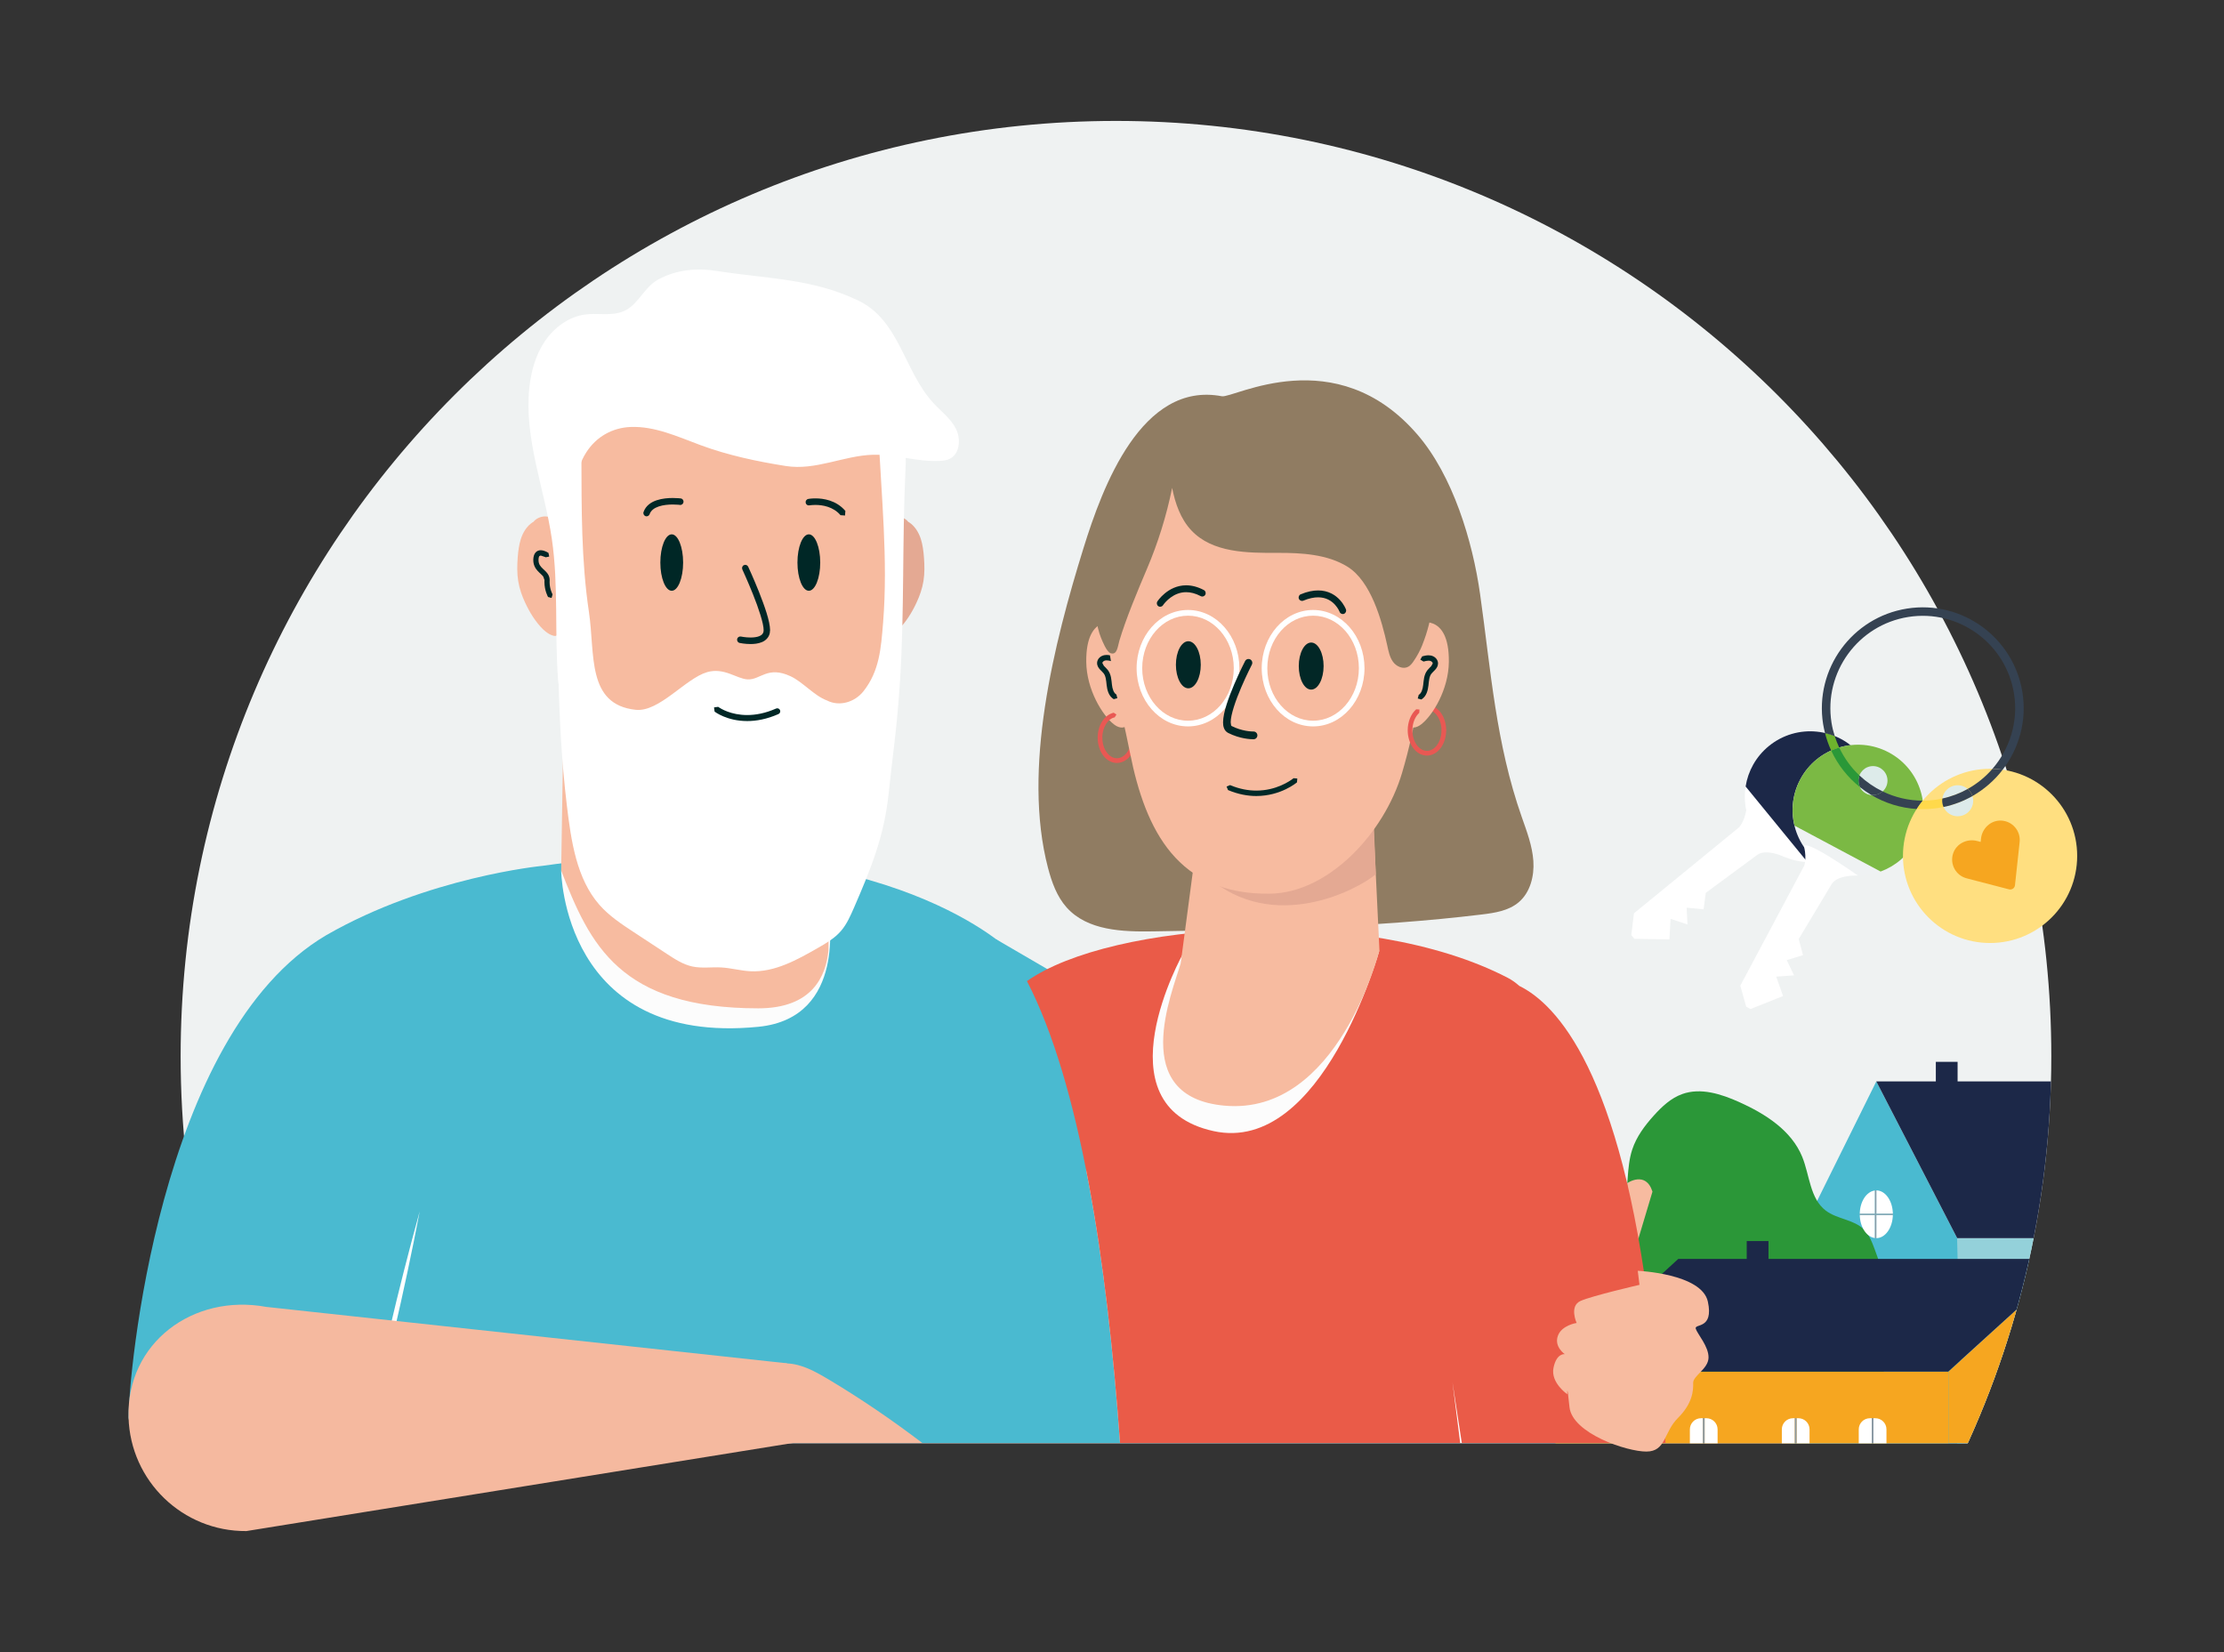 <?xml version="1.0" encoding="UTF-8"?>
<svg id="a" data-name="Lag 1" xmlns="http://www.w3.org/2000/svg" width="1080" height="802.22" xmlns:xlink="http://www.w3.org/1999/xlink" viewBox="0 0 1080 802.22">
  <rect x="0" y="0" width="1080" height="802.22" fill="#333333" stroke="none"/>
  <defs>
    <style>
      .c {
        fill: #fff;
      }

      .d {
        fill: #eff2f2;
      }

      .e {
        fill: #ddebea;
      }

      .f {
        fill: #2b9738;
      }

      .g {
        fill: #002726;
      }

      .h {
        fill: #1c2848;
      }

      .i {
        fill: #eff2f3;
      }

      .j {
        fill: #907c62;
      }

      .k {
        clip-path: url(#b);
      }

      .k, .l {
        fill: none;
      }

      .m {
        fill: #ffd94b;
      }

      .n {
        fill: #002928;
      }

      .o {
        fill: #f5b99f;
      }

      .p {
        fill: #354252;
      }

      .q {
        fill: #f6a620;
      }

      .r {
        fill: #94d1da;
      }

      .s {
        fill: #f7bba0;
      }

      .t {
        fill: #4abad0;
      }

      .u {
        fill: #e95853;
      }

      .v {
        fill: #8c9ba6;
      }

      .w {
        fill: #022726;
      }

      .x {
        fill: #ea5b48;
      }

      .y {
        fill: #6db32d;
      }

      .z {
        fill: #ffdf80;
      }

      .aa {
        fill: #e4a993;
      }

      .ab {
        fill: #7bb944;
      }

      .ac {
        fill: #2a9838;
      }

      .ad {
        fill: #fcfcfc;
      }
    </style>
    <clipPath id="b">
      <path class="l" d="m948,716.63l-817.87-11.79c-27.21-58.3-42.41-123.33-42.41-191.91,0-250.85,203.36-454.21,454.21-454.21s454.21,203.36,454.21,454.21c0,73.24-17.34,142.43-48.13,203.7"/>
    </clipPath>
  </defs>
  <g>
    <g class="k">
      <g>
        <path class="d" d="m538.2,34.07c-258.14,0-467.4,209.26-467.4,467.4,0,71.34,16.05,138.91,44.63,199.4h845.54c28.58-60.49,44.63-128.06,44.63-199.4,0-258.14-209.26-467.4-467.4-467.4Z"/>
        <polygon class="t" points="483.79 456.16 747.58 609.81 735.53 639.93 483.79 552.91 483.79 456.16"/>
        <g>
          <g>
            <rect class="h" x="1010.22" y="515.64" width="10.57" height="15.01"/>
            <rect class="h" x="940.06" y="515.64" width="10.57" height="15.01"/>
            <rect class="h" x="850.41" y="602.68" width="10.57" height="15.01"/>
            <g>
              <g>
                <rect class="r" x="950.43" y="601.25" width="127.94" height="99.63" transform="translate(2028.81 1302.13) rotate(180)"/>
                <g>
                  <path class="c" d="m1037.75,622.54h13.47v29.92c0,2.99-2.43,5.42-5.42,5.42h-2.62c-2.99,0-5.42-2.43-5.42-5.42v-29.92h0Z" transform="translate(2088.97 1280.41) rotate(180)"/>
                  <rect class="v" x="1044.03" y="630.84" width=".91" height="13.47" transform="translate(406.91 1682.06) rotate(-90)"/>
                  <rect class="v" x="1044.06" y="622.54" width=".86" height="37.67" transform="translate(2088.97 1282.75) rotate(180)"/>
                  <rect class="p" x="1033.27" y="657.88" width="21.36" height="2.33" transform="translate(2087.91 1318.09) rotate(180)"/>
                </g>
                <polygon class="t" points="869.69 700.88 952.63 700.88 950.43 601.25 911.16 525.15 873.45 601.25 869.69 700.88"/>
                <path class="f" d="m763.53,691.23c1.96-12.5-10.16-25.05-5.53-36.83,2.43-6.18,9.12-10.54,9.68-17.16.46-5.55-3.66-10.54-3.97-16.1-.4-7.36,5.78-13.28,11.77-17.59,7.39-5.33,10.69-9.07,13.09-17.87,2.45-8.97,1.15-18.55,4.06-27.44,2.05-6.27,6.12-11.69,10.55-16.59,3.89-4.31,8.29-8.43,13.76-10.38,8.99-3.22,18.94,0,27.65,3.91,12.66,5.69,25.42,13.79,30.62,26.66,3.61,8.93,3.72,20.17,11.38,26.02,5.51,4.21,13.59,4.28,18.53,9.16,2.52,2.49,3.86,5.91,5.1,9.23,6.57,17.55,12.33,36.91,6.53,54.72-3.82,11.72-12.22,21.3-20.41,30.51"/>
                <path class="s" d="m792.27,612.73l-2.11-38.17s9.02-6.25,12.3,4.11"/>
                <g>
                  <path class="c" d="m910.51,578.11c-4.09.47-7.32,5.35-7.39,11.34h7.39v-11.34Z"/>
                  <path class="c" d="m903.12,589.97c.11,5.95,3.32,10.77,7.39,11.23v-11.23h-7.39Z"/>
                  <path class="c" d="m911.16,601.25c4.37,0,7.92-5.02,8.03-11.28h-8.03v11.28Z"/>
                  <path class="c" d="m919.2,589.45c-.08-6.31-3.64-11.39-8.04-11.39v11.39h8.04Z"/>
                  <path class="v" d="m910.51,589.45h-7.39c0,.07,0,.14,0,.21,0,.11,0,.21.01.32h7.39v-.53Z"/>
                  <path class="v" d="m919.2,589.45h-8.04v.53h8.03c0-.11.01-.21.01-.32,0-.07,0-.14,0-.21Z"/>
                  <path class="v" d="m910.51,589.97v11.23c.21.02.43.05.64.05v-11.28h-.64Z"/>
                  <path class="v" d="m911.16,589.45v-11.39c-.22,0-.43.02-.64.05v11.34h.64Z"/>
                  <rect class="v" x="910.51" y="589.45" width=".64" height=".53"/>
                </g>
                <polygon class="h" points="911.16 525.15 1038.38 525.15 1078.37 601.25 950.43 601.25 911.16 525.15"/>
              </g>
              <g>
                <rect class="q" x="755.35" y="666.06" width="190.87" height="34.81"/>
                <polygon class="q" points="1066.43 700.77 946.22 700.77 946.22 666.06 1006.33 611.35 1066.43 666.06 1066.43 700.77"/>
                <polygon class="h" points="1006.33 611.35 814.97 611.35 755.35 666.06 946.07 666.06 1006.33 611.35"/>
                <g>
                  <path class="t" d="m498.69,476.43c-2.97-5.75-6.1-11.06-9.42-15.79,0,0-65.28-63.06-225.94-40.17,0,0-55.64,5.36-104.78,33.6l-28.21,180.31s3.6,28.69,8.54,66.32h405.01c-6.32-88.33-19.43-174.48-45.19-224.27Z"/>
                  <path class="x" d="m801.42,640.59c-14.23-120.13-45.6-152.99-63.63-161.83-1.74-1.55-3.59-2.88-5.59-3.92-69.48-36.12-193.03-27.08-233.5,1.59,25.76,49.79,38.87,135.93,45.19,224.27h264.94c-2.32-18.29-4.82-38.26-7.41-60.11Z"/>
                </g>
              </g>
            </g>
          </g>
          <rect class="h" x="848.23" y="602.68" width="10.57" height="15.01"/>
        </g>
        <g>
          <path class="j" d="m593.4,192.42c5.53,1.06,55.23-27.33,94.88,18.57,17.27,19.99,26.84,51.8,30.47,77.52,5.27,37.26,7.61,72.33,20.26,108.32,2.43,6.93,5.1,13.91,5.61,21.25.5,7.34-1.52,15.28-7.06,20.01-4.93,4.21-11.69,5.23-18.09,6-52.83,6.4-106.14,7.3-159.33,8.19-15.03.25-32.03-.32-42.16-11.61-4.75-5.31-7.24-12.3-9.06-19.24-12.57-47.97,2.92-109.18,17.32-155.52,9.08-29.2,28.09-81,67.16-73.48"/>
          <path class="u" d="m546.11,349.76c1.94,1.71,3.34,4.85,3.33,8.46,0,2.84-.86,5.4-2.17,7.19-1.33,1.8-3.06,2.8-4.89,2.8s-3.57-1-4.89-2.8c-1.32-1.79-2.18-4.34-2.17-7.19l-1.14-1.15-1.14,1.15c.01,6.56,3.9,12.22,9.34,12.29,5.43-.07,9.34-5.73,9.34-12.29,0-4.2-1.57-7.94-4.11-10.19l-1.6.11.11,1.63Z"/>
          <path class="u" d="m702.28,354.64c-.01-5.93-3.15-11.06-7.79-12.13l-1.34.89.87,1.37c3.19.64,6.01,4.72,6,9.87l1.14,1.15,1.14-1.15Z"/>
          <path class="ad" d="m669.87,461.47s-27.53,99.43-80.56,87.8c-56.28-12.34-14.77-86.27-14.77-86.27,0,0,50.31,53.47,95.33-1.53"/>
          <path class="s" d="m666.31,386.96l3.56,74.5s-20,80.42-75.19,75.46c-47.09-4.23-25.38-54.94-21.31-69.19l8.15-61.55,84.79-19.22Z"/>
          <path class="aa" d="m586.96,426.18l79.89-32.86,1.25,31.22c-9.53,8.05-49.87,28.58-81.15,1.64"/>
          <path class="s" d="m548.01,351.71s-2.55,3.57-7.13,0c-5.51-4.3-13.24-16.83-13.38-30.28-.26-24.62,15.47-18.73,15.47-18.73l5.04,49.01Z"/>
          <path class="g" d="m540.43,318.56c-.9-.23-1.92-.51-3.06-.51l-1.12.11h.01c-1.62.32-3.29,1.51-3.5,3.57v.28c0,1.37.73,2.36,1.39,3.09.68.73,1.39,1.34,1.79,1.88,1.04,1.29,1.22,3.43,1.46,5.73.28,2.33.89,5.26,3.44,6.81l1.76-.48-.47-1.78c-1.28-.7-1.95-2.71-2.17-4.84-.26-2.15-.29-4.84-1.99-7.06-.66-.84-1.41-1.46-1.92-2.03l-.72-1.32v-.07c-.03-.41.64-1.08,1.41-1.21h.01s.63-.06.63-.06c.7,0,1.53.19,2.42.43l1.57-.94-.93-1.59Z"/>
          <path class="s" d="m691.48,313.4c-2.52,22.53-3.31,37.17-10.62,61.91-8.64,29.25-35.74,58.34-64.22,58.68-44.68.53-60.38-30.58-67.86-68.21-4.74-23.89-11.58-47.63-12.15-71.74-.14-6.05.24-9.47,2.49-15.08,2.09-5.22,4.29-10.41,6.79-15.45,4.92-9.89,11.07-19.32,19.5-26.48,9.71-8.25,21.96-13.07,34.48-14.97,12.51-1.9,25.32-.99,37.78,1.28,9.86,1.79,19.78,4.54,28.07,10.25,9.02,6.22,15.57,15.64,19.94,25.78,3.71,8.62,7.67,19.62,8.07,29.11.34,8.06-1.38,16.88-2.28,24.92"/>
          <path class="w" d="m630.7,323.45c0,6.31,2.69,11.43,6.02,11.43,3.33,0,6.03-5.11,6.04-11.43,0-6.31-2.69-11.43-6.03-11.43-3.33,0-6.03,5.11-6.03,11.43"/>
          <path class="s" d="m683.07,351.71s2.55,3.57,7.13,0c5.52-4.3,13.24-16.83,13.38-30.28.26-24.62-15.47-18.73-15.47-18.73l-5.04,49.01Z"/>
          <path class="n" d="m628.17,377.89l-.29.23c-1.45,1.12-8.15,5.81-17.8,5.8-3.81,0-8.1-.72-12.76-2.68l-1.68.71.7,1.71c4.97,2.09,9.61,2.89,13.74,2.89,11.99-.02,19.63-6.55,19.75-6.64l.16-1.85-1.82-.16Z"/>
          <path class="w" d="m583.11,322.81c0,6.31-2.7,11.43-6.03,11.44-3.34,0-6.04-5.12-6.05-11.43,0-6.31,2.7-11.43,6.03-11.43,3.34,0,6.04,5.11,6.05,11.43"/>
          <path class="c" d="m600.51,324.48h-1.37c0,7.09-2.52,13.48-6.56,18.09-4.05,4.6-9.57,7.41-15.67,7.41s-11.62-2.81-15.67-7.41c-4.04-4.6-6.57-11-6.57-18.09s2.53-13.48,6.57-18.09c4.04-4.6,9.57-7.41,15.67-7.41s11.62,2.81,15.67,7.41c4.04,4.6,6.56,11,6.56,18.09h2.73c-.03-15.5-11.05-28.24-24.96-28.27-13.91.03-24.94,12.78-24.96,28.27.02,15.5,11.05,28.24,24.96,28.27,13.91-.03,24.94-12.78,24.96-28.27h-1.37Z"/>
          <path class="c" d="m661.26,324.48h-1.37c0,7.09-2.52,13.48-6.56,18.09-4.05,4.6-9.57,7.41-15.67,7.41s-11.62-2.81-15.67-7.41-6.57-11-6.57-18.09,2.53-13.48,6.57-18.09c4.04-4.6,9.57-7.41,15.67-7.41s11.62,2.81,15.67,7.41c4.04,4.6,6.56,11,6.56,18.09h2.73c-.03-15.5-11.05-28.24-24.96-28.27-13.91.03-24.94,12.78-24.96,28.27.02,15.5,11.05,28.24,24.96,28.27,13.91-.03,24.94-12.78,24.96-28.27h-1.37Z"/>
          <path class="w" d="m604.64,321.01s-2.65,5.14-5.31,11.37c-2.64,6.28-5.35,13.45-5.4,18.4,0,1.01.11,1.96.47,2.86.34.9,1.02,1.78,1.98,2.26,5.8,2.94,11.06,3.08,12.2,3.09h.2c1.02-.02,1.83-.87,1.82-1.91-.02-1.04-.86-1.86-1.87-1.85h-.14c-.8,0-5.54-.13-10.55-2.69l-.2-.29-.2-1.48c-.05-3.59,2.49-10.87,5.09-16.91,1.3-3.04,2.6-5.83,3.57-7.84.97-2.02,1.62-3.27,1.62-3.27.47-.92.12-2.05-.78-2.53-.9-.48-2.02-.12-2.5.79Z"/>
          <path class="w" d="m653.61,295.93c-.05-.13-.87-2.34-2.97-4.62-2.07-2.27-5.56-4.6-10.55-4.59-2.47,0-5.27.55-8.44,1.87-.84.35-1.24,1.33-.9,2.18.34.85,1.3,1.26,2.14.92,2.84-1.18,5.22-1.63,7.2-1.63,3.97.02,6.48,1.75,8.15,3.54.82.89,1.41,1.8,1.78,2.47l.4.79.11.25c.32.86,1.26,1.3,2.11.97.85-.33,1.28-1.29.96-2.15"/>
          <path class="w" d="m564.78,293.89l.16-.23c.86-1.21,4.93-6.14,11.09-6.09,2.05,0,4.39.51,7.07,1.92.8.43,1.79.11,2.21-.71.42-.82.1-1.83-.7-2.25-3.09-1.63-5.99-2.3-8.58-2.3-4.52,0-8.04,1.99-10.37,3.91-2.35,1.93-3.57,3.83-3.63,3.92-.5.77-.28,1.81.47,2.31.76.5,1.78.29,2.28-.48Z"/>
          <path class="j" d="m690.77,313.04c-1.1,2.75-2.52,5.44-4.32,8.06-.71,1.04-1.51,2.09-2.61,2.68-2.48,1.34-5.69-.09-7.36-2.38-1.67-2.3-2.21-5.21-2.82-7.99-2.71-12.39-7.95-31.12-19.22-38.16-9.83-6.15-22.64-6.82-33.88-6.77-14.89.06-31.71.02-42.02-10.91-5.22-5.54-7.85-13.11-9.33-20.63-2.75,13.49-6.86,26.69-12.25,39.33-4.51,10.6-10.1,23.92-13.39,34.91-.79,2.62-1,7.12-4.25,6.02-1.95-.65-3.96-5.81-4.69-7.58-2.13-5.19-3.25-13.83-2.68-19.4.96-9.43,3.82-18.94,8.29-27.26,8.73-16.23,20.07-32.1,36.56-39.94,16.78-7.99,36.38-6.49,54.58-2.96,9.99,1.94,28.65.33,37.34,5.7,9.34,5.77,15.37,18.28,20.85,27.9,3.42,6,6.67,13.24,6.95,20.02.56,13.59-.8,26.95-5.78,39.37"/>
          <path class="g" d="m691.29,321.26c.89-.24,1.72-.43,2.42-.43l.63.05h0c.78.13,1.44.8,1.41,1.22v.07l-.71,1.31c-.51.57-1.27,1.2-1.92,2.03-1.7,2.23-1.73,4.92-2,7.07-.22,2.13-.89,4.14-2.17,4.84l-.47,1.78,1.75.48c2.54-1.55,3.15-4.48,3.44-6.81.24-2.31.41-4.45,1.46-5.73.41-.54,1.11-1.15,1.79-1.88.66-.73,1.39-1.72,1.4-3.08v-.28c-.22-2.07-1.9-3.26-3.51-3.58h.01l-1.12-.1c-1.14,0-2.16.28-3.06.51l-.92,1.59,1.56.94Z"/>
          <path class="u" d="m687.71,344.44c-2.54,2.26-4.1,6-4.11,10.19,0,6.56,3.9,12.22,9.34,12.29,5.43-.08,9.33-5.73,9.34-12.29l-1.14-1.15-1.14,1.15c0,2.84-.85,5.4-2.17,7.19-1.33,1.79-3.05,2.8-4.89,2.8s-3.56-1.01-4.89-2.8c-1.32-1.79-2.18-4.35-2.17-7.19,0-3.61,1.39-6.74,3.33-8.46l.11-1.63-1.6-.11Z"/>
          <path class="u" d="m535.3,358.22c-.01-5.16,2.82-9.23,6-9.87l.87-1.37-1.35-.88c-4.63,1.07-7.77,6.19-7.79,12.13l1.14,1.15,1.14-1.15Z"/>
        </g>
        <g>
          <path class="ad" d="m397.63,431.25s5.49,49.22-34.88,54.16c-84.72,10.37-78.15-54.16-78.15-54.16h113.04Z"/>
          <g>
            <path class="ad" d="m402.3,443.39s9.4,50.94-34.03,55.23c-95.12,9.4-95.76-75.88-95.76-75.88l129.79,20.65Z"/>
            <path class="s" d="m273.97,330.27l-1.46,92.48c13.96,35.97,28.42,66.9,95.76,66.9,26.16,0,32.85-15.58,34.03-28.2l.73-67.13-129.06-64.04Z"/>
            <path class="s" d="m264.11,252.44c-4.48-.89-9.18,3.04-11.19,9.33-.88,2.76-1.27,5.83-1.51,8.88-.29,3.84-.36,7.79.24,11.54.61,3.77,1.87,7.22,3.33,10.38,2.35,5.08,5.24,9.57,8.63,12.94,1.62,1.61,4.18,3.35,6.13,3.32l.71-.31.3-1.2c.58-6.87,1.17-13.73,1.76-20.6.84-9.83,2.3-21.17-.67-30.45-2.06-6.46-9.3-6.89-12.72-2.99"/>
            <path class="g" d="m264.96,270.64l-.2-.13-2.16-.74-.64.23c-.16.17-.41.65-.45,1.73v.26c.02,2.11.96,3.09,2.3,4.37.65.62,1.39,1.25,2.01,2.08.62.82,1.11,1.91,1.1,3.2v.31s-.03.66-.03.66c0,1.74.36,3.27.73,4.35l.5,1.25.2.41-.46,1.75-1.72-.47c-.05-.11-1.75-3.08-1.76-7.29l.02-.8v-.17s-.59-1.65-.59-1.65c-.58-.8-1.71-1.63-2.78-2.82-1.08-1.17-2.06-2.87-2.05-5.18v-.36c.07-1.42.4-2.53,1.1-3.34.7-.81,1.7-1.1,2.51-1.09,2.04.05,3.66,1.27,3.76,1.31l.35,1.77-1.75.35Z"/>
            <path class="aa" d="m435.99,252.44c4.48-.89,9.18,3.04,11.19,9.33.88,2.76,1.27,5.83,1.5,8.88.3,3.84.37,7.79-.24,11.54-.61,3.77-1.87,7.22-3.33,10.38-2.35,5.08-5.24,9.57-8.63,12.94-1.62,1.61-4.18,3.35-6.13,3.32l-.7-.31-.3-1.2c-.58-6.87-1.17-13.73-1.76-20.6-.84-9.83-2.3-21.17.66-30.45,2.07-6.46,9.3-6.89,12.72-2.99"/>
            <path class="s" d="m274.27,281.31c.46,55.4,36.41,100.31,81.31,100.31,44.9,0,81.31-44.91,81.31-100.31,0-30.68,2.62-81.55-10.39-103.64-10.49-17.8-31.14-10.16-71.53-10.16-44.37,0-69.82-4.64-78.98,13.71-9.16,18.35-2.05,59.69-1.71,100.08"/>
            <path class="c" d="m270.43,261.04c-.24-14.56-1.13-29.29,1.57-43.57.47-2.48,1.35-5.32,3.61-6.15,2.17-.81,4.61.84,5.65,3.01,1.05,2.18,1.07,4.73,1.08,7.18.09,25.54-.1,50.51,3.66,75.73,3.04,20.35-1.2,44.91,22.72,47.45,11.41,1.2,24.16-15.24,34.66-18.29,8.27-2.4,14.36,3.24,19.66,3.52,6.24.33,9.63-6.78,20.93-1.5,5.88,2.76,11.51,9.5,17.59,11.72,5.98,3.09,13.48.93,17.76-4.48,7.72-9.77,8.51-20.7,9.53-33.4,2.45-30.52-.91-61.49-2.26-92.08,3.79-2.75,9.33.05,11.47,4.36,2.13,4.31,1.86,9.46,1.63,14.32-1.61,33.71-.46,68.04-2.62,101.66-1.57,24.34-3.65,36.5-5.53,54.74-2.15,20.8-8.57,36.5-16.78,55.41-1.75,4.01-3.53,8.1-6.33,11.36-3.07,3.58-7.17,5.96-11.19,8.26-10.23,5.87-21.11,11.91-32.72,11.36-4.81-.23-9.53-1.6-14.35-1.86-4.66-.25-9.41.53-13.98-.46-4.49-.97-8.48-3.57-12.37-6.13-5.38-3.53-10.75-7.06-16.13-10.6-5.88-3.86-11.83-7.79-16.56-13.15-11.19-12.7-13.79-31.16-15.87-48.41-5.24-43.6-4.12-86.11-4.84-130.01"/>
            <path class="c" d="m444.69,223.12c3.94.55,7.88.93,11.84.69,1.6-.09,3.23-.29,4.67-1,4.93-2.42,5.52-9.71,2.98-14.65-2.53-4.94-7.14-8.35-10.89-12.42-14.36-15.56-16.35-39.97-36.35-49.71-22.29-10.85-44.92-10.66-68.89-14.46-9.71-1.54-19.55-.62-28.31,4.11-7.77,4.2-9.99,13.71-18.81,16.12-5.37,1.47-11.09.21-16.6.91-7.96,1.01-15.07,6.17-19.65,12.87-4.58,6.7-6.82,14.81-7.65,22.93-2.51,24.64,7.35,48.65,10.94,73.14,3.33,22.64,1.29,45.73,3.05,68.55.35,4.54,2.37,10.43,6.82,10.04,1.7-.16,3.18-1.32,4.22-2.69,3.18-4.18,3.03-9.96,2.73-15.24-1.4-24.92-2.81-49.83-4.22-74.75-.6-10.67-1.77-18.63,4.12-27.87,4.84-7.58,12.66-12,21.55-12.35,11.75-.46,22.89,4.72,33.94,8.82,13.33,4.94,27.56,7.95,41.51,10.15,14.42,2.26,27.98-5.07,42.27-5.48,6.94-.2,13.81,1.32,20.71,2.29"/>
            <path class="g" d="m398.31,273.18c0,7.57-2.48,13.7-5.53,13.7-3.06,0-5.53-6.13-5.53-13.7,0-7.57,2.47-13.7,5.53-13.7,3.05,0,5.53,6.14,5.53,13.7"/>
            <path class="g" d="m331.73,273.18c0,7.57-2.48,13.7-5.53,13.7-3.06,0-5.53-6.13-5.53-13.7,0-7.57,2.47-13.7,5.53-13.7,3.05,0,5.53,6.14,5.53,13.7"/>
            <path class="g" d="m392.49,242.29c.07-.02,1.44-.27,3.51-.27,3.77,0,10.04.85,14.52,6.08l-.16,2.24-2.2-.16c-3.54-4.18-8.8-4.98-12.16-4.98-.9,0-1.65.06-2.17.11l-.77.11c-.85.16-1.66-.41-1.82-1.27-.16-.86.4-1.69,1.25-1.85Z"/>
            <path class="g" d="m330.18,245.18l-.95-.09c-.62-.05-1.49-.1-2.52-.1-2.04,0-4.65.21-6.82.95-2.2.75-3.79,1.91-4.43,3.74-.29.82-1.19,1.25-2,.96-.81-.3-1.24-1.21-.94-2.03,1.09-3.09,3.72-4.8,6.38-5.68,2.69-.9,5.57-1.1,7.81-1.1,2.23,0,3.82.21,3.87.21.86.12,1.46.92,1.34,1.78-.11.87-.89,1.48-1.75,1.37Z"/>
            <path class="g" d="m363.32,275.19s2.64,5.68,5.28,12.31c2.63,6.69,5.31,14.1,5.36,18.48l-.16,1.53c-.5,2.23-2.16,3.66-3.89,4.34-1.75.71-3.67.89-5.41.9-2.87,0-5.27-.52-5.33-.54-.84-.18-1.38-1.02-1.2-1.88.18-.86,1.01-1.4,1.85-1.22,0,0,.51.11,1.38.23.87.12,2.06.24,3.3.24,1.51,0,3.1-.19,4.24-.66,1.16-.51,1.76-1.08,2.02-2.13l.07-.8c.04-3.17-2.52-10.81-5.13-17.29-2.6-6.54-5.2-12.13-5.2-12.15-.37-.79-.04-1.74.74-2.11.78-.37,1.71-.04,2.08.75Z"/>
            <path class="g" d="m348.75,343.25l.19.14c1.04.71,6.06,3.85,13.89,3.84,3.98,0,8.7-.8,14.06-3.16.73-.32,1.57.02,1.89.76.32.74-.02,1.6-.74,1.92-5.71,2.52-10.84,3.41-15.2,3.4-9.84,0-15.68-4.47-15.82-4.58l-.28-2.05,2.01-.28Z"/>
          </g>
        </g>
        <g>
          <path class="c" d="m1005.97,688.75c-1.93.13-3.47,1.7-3.47,3.66v8.47h3.47v-12.13Z"/>
          <path class="c" d="m1006.45,688.75v12.13h3.47v-8.47c0-1.96-1.54-3.53-3.47-3.66Z"/>
          <path class="v" d="m1005.97,688.7v.05c.08,0,.15-.05.24-.05h-.24Z"/>
          <path class="v" d="m1006.45,688.7h-.24c.08,0,.15.04.24.05v-.05Z"/>
          <path class="v" d="m1006.45,700.88v-12.13c-.08,0-.15-.05-.24-.05s-.15.04-.24.05v12.13h.47Z"/>
          <path class="c" d="m972.79,688.75c-1.93.13-3.47,1.7-3.47,3.66v8.47h3.47v-12.13Z"/>
          <path class="c" d="m973.27,688.75v12.13h3.47v-8.47c0-1.96-1.54-3.53-3.47-3.66Z"/>
          <path class="v" d="m972.79,688.7v.05c.08,0,.15-.05.24-.05h-.24Z"/>
          <path class="v" d="m973.27,688.7h-.24c.08,0,.15.04.24.05v-.05Z"/>
          <path class="v" d="m973.27,700.88v-12.13c-.08,0-.15-.05-.24-.05s-.15.04-.24.05v12.13h.47Z"/>
          <path class="c" d="m1040.47,700.88v-8.47c0-1.96-1.54-3.53-3.47-3.66v12.13h3.47Z"/>
          <path class="c" d="m1036.53,688.75c-1.93.13-3.47,1.7-3.47,3.66v8.47h3.47v-12.13Z"/>
          <path class="v" d="m1037,688.7h-.24c.08,0,.15.04.24.05v-.05Z"/>
          <path class="v" d="m1036.53,688.7v.05c.08,0,.15-.05.24-.05h-.24Z"/>
          <path class="v" d="m1037,700.88v-12.13c-.08,0-.15-.05-.24-.05s-.15.04-.24.05v12.13h.47Z"/>
          <path class="c" d="m873.32,688.7h-.88v12.18h6.3v-6.76c0-3-2.43-5.42-5.42-5.42Z"/>
          <path class="c" d="m871.58,688.7h-.88c-3,0-5.42,2.43-5.42,5.42v6.76h6.3v-12.18Z"/>
          <rect class="v" x="871.58" y="688.7" width=".86" height="12.18"/>
          <path class="c" d="m910.67,688.7h-.88v12.18h6.3v-6.76c0-3-2.43-5.42-5.42-5.42Z"/>
          <path class="c" d="m908.93,688.7h-.88c-3,0-5.42,2.43-5.42,5.42v6.76h6.3v-12.18Z"/>
          <rect class="v" x="908.93" y="688.7" width=".86" height="12.18"/>
          <path class="c" d="m791.31,688.7h-.88v12.18h6.3v-6.76c0-3-2.43-5.42-5.42-5.42Z"/>
          <path class="c" d="m789.57,688.7h-.88c-3,0-5.42,2.43-5.42,5.42v6.76h6.3v-12.18Z"/>
          <rect class="v" x="789.57" y="688.7" width=".86" height="12.18"/>
          <path class="c" d="m828.66,688.7h-.88v12.18h6.3v-6.76c0-3-2.43-5.42-5.42-5.42Z"/>
          <path class="c" d="m826.92,688.7h-.88c-3,0-5.42,2.43-5.42,5.42v6.76h6.3v-12.18Z"/>
          <rect class="v" x="826.92" y="688.7" width=".86" height="12.18"/>
        </g>
      </g>
    </g>
    <g>
      <path class="c" d="m709.1,700.7c-1.31-9.98-2.53-19.54-3.77-29.53,1.56,9.96,3.03,19.56,4.53,29.53"/>
      <path class="s" d="m795.31,617.11s31.09,1.32,34.05,14.97c2.95,13.63-6.66,10.53-5.89,13.14.77,2.59,6.4,8.66,6.21,14.16-.21,5.51-7.57,8.66-7.46,12.23.12,3.57-.26,9.88-7.36,16.93-7.09,7.05-5.77,16.3-15.33,16.35-9.57.05-36.08-8.85-37.38-21.65-1.3-12.82-1.04-6.18-1.04-6.18,0,0-8.24-5.61-6.71-12.88,1.51-7.27,5.49-6.59,5.49-6.59,0,0-5.23-3.49-3.41-8.79,1.81-5.31,9.15-6.36,9.15-6.36,0,0-3.73-8.15,1.87-10.68,5.62-2.52,28.65-7.83,28.65-7.83l-.84-6.83Z"/>
    </g>
  </g>
  <g>
    <g>
      <g>
        <path class="c" d="m899.19,411.49c-9.41,7.7-21.91,9.1-32.39,4.72-4.65-1.94-8.9-5.02-12.31-9.19-11.11-13.58-9.1-33.6,4.48-44.71,13.58-11.11,33.6-9.1,44.71,4.48,11.11,13.58,9.1,33.6-4.48,44.71Z"/>
        <path class="h" d="m903.66,366.78c-11.11-13.58-31.13-15.59-44.71-4.48-6.28,5.14-10.09,12.19-11.26,19.62l30.01,36.7c7.52.33,15.19-1.99,21.48-7.13,13.58-11.11,15.59-31.13,4.48-44.71Z"/>
        <path class="c" d="m853.37,415.12c-2.16,1.57,0,0,0,0l-25.02,18.44-1.07,8.01-8.23-.8.41,8.17-8.22-2.74-.55,9.97-17.02-.26-1.49-1.82,1.28-10.57,51.08-41.78s2.41-2.5,3.46-8.15c1.05-5.65,18.79,22.63,18.79,22.63,0,0-8.97-4.32-13.42-1.09Z"/>
        <circle class="e" cx="891.3" cy="376.45" r="7.05"/>
      </g>
      <g>
        <path class="i" d="m930.32,408.36c-5.72,10.73-16.71,16.84-28.07,16.84-5.04,0-10.15-1.2-14.91-3.74-15.49-8.25-21.35-27.49-13.1-42.98,8.25-15.49,27.49-21.35,42.98-13.1,15.49,8.25,21.35,27.49,13.1,42.98Z"/>
        <path class="ab" d="m917.22,365.38c-15.49-8.25-34.73-2.39-42.98,13.1-3.82,7.17-4.61,15.13-2.83,22.45l41.84,22.29c7.07-2.6,13.25-7.69,17.07-14.86,8.25-15.49,2.39-34.73-13.1-42.98Z"/>
        <path class="c" d="m889.45,429.36c-1.39,2.28,0,0,0,0l-15.98,26.66,2.1,7.8-7.9,2.43,3.53,7.38-8.65.64,3.33,9.41-15.8,6.32-2.08-1.11-2.89-10.24,31.03-58.24s1.26-3.24.05-8.86c-1.22-5.62,26.06,13.64,26.06,13.64,0,0-9.94-.53-12.8,4.17Z"/>
        <circle class="e" cx="909.54" cy="379.07" r="7.05"/>
      </g>
      <g>
        <path class="l" d="m912.86,372.84c3.44,1.83,4.74,6.1,2.91,9.54-.4.76-.94,1.39-1.55,1.93,7.96,3.86,17.13,5.42,26.51,3.94,24.44-3.86,41.18-26.89,37.31-51.33-3.86-24.44-26.89-41.18-51.33-37.31-24.44,3.86-41.18,26.89-37.31,51.33,1.61,10.2,6.57,19.06,13.58,25.64.11-.28.2-.56.34-.83,1.83-3.44,6.1-4.74,9.54-2.91Z"/>
        <path class="e" d="m903.28,382.3c.63,1.23,1.63,2.29,2.95,2.99.81.43,1.66.67,2.51.77-1.9-1.13-3.72-2.39-5.46-3.76Z"/>
        <path class="p" d="m914.22,384.31c-4.12-2-7.91-4.61-11.24-7.74-.73,1.91-.59,3.99.3,5.72,1.73,1.37,3.55,2.63,5.46,3.76,1.99.23,3.99-.41,5.48-1.75Z"/>
      </g>
      <path class="ac" d="m903.28,382.3c-.89-1.74-1.03-3.81-.3-5.72-4.06-3.82-7.4-8.41-9.84-13.58-1.33.4-2.62.91-3.89,1.48,3.26,7.05,8.1,13.12,14.03,17.82Z"/>
      <path class="y" d="m889.25,364.48c1.27-.57,2.56-1.08,3.89-1.48-.84-1.79-1.57-3.65-2.18-5.56-1.53-.62-3.11-1.09-4.71-1.45.75,2.96,1.75,5.8,3,8.5Z"/>
    </g>
    <circle class="z" cx="966.4" cy="415.63" r="42.3"/>
    <path class="q" d="m971.79,398.48c-5.01-.22-9.24,3.73-9.78,8.72l-.18,1.64-1.76-.46c-4.85-1.26-10.04,1.3-11.61,6.06-1.72,5.22,1.33,10.72,6.56,12.08l4.76,1.24,15.85,4.12c1.36.35,2.71-.58,2.86-1.97l1.76-16.28.51-4.73c.58-5.38-3.48-10.18-8.97-10.42Z"/>
    <g>
      <path class="p" d="m933.7,388.8c-6.89,0-13.52-1.6-19.48-4.49-1.5,1.34-3.49,1.97-5.48,1.75,6.59,3.92,14.12,6.31,22.04,6.79.9-1.4,1.87-2.76,2.93-4.04Z"/>
      <path class="p" d="m982.12,336.28c-4.22-26.69-29.37-44.97-56.05-40.75-26.69,4.22-44.97,29.36-40.75,56.05.24,1.5.57,2.96.93,4.4,1.6.37,3.18.84,4.71,1.45-.67-2.09-1.2-4.26-1.56-6.5-3.86-24.44,12.88-47.46,37.31-51.33,24.44-3.86,47.46,12.88,51.33,37.31,2.15,13.6-2.09,26.76-10.48,36.42,1.68.04,3.34.19,4.98.43,7.91-10.3,11.77-23.69,9.58-37.5Z"/>
      <g>
        <path class="e" d="m943.79,391.89c1.33,3.01,4.53,4.9,7.95,4.42,4.12-.59,6.98-4.4,6.39-8.52-.06-.42-.16-.82-.29-1.22-4.29,2.44-9,4.27-14.06,5.32Z"/>
        <path class="e" d="m949.61,381.39c-3.39.48-5.93,3.16-6.39,6.39,4.42-.96,8.56-2.54,12.34-4.65-1.59-1.35-3.72-2.05-5.95-1.73Z"/>
        <path class="p" d="m972.54,373.78c-1.64-.24-3.3-.38-4.98-.43-3.38,3.89-7.43,7.21-12.01,9.77,1.05.89,1.85,2.07,2.29,3.44,5.75-3.27,10.74-7.64,14.7-12.79Z"/>
        <path class="m" d="m943.22,387.78c-.82.18-1.65.34-2.49.47-2.36.37-4.71.55-7.02.55-1.06,1.29-2.03,2.64-2.93,4.04,3.47.21,7.02.05,10.6-.51.81-.13,1.62-.28,2.42-.44-.27-.62-.47-1.28-.57-1.98s-.09-1.44,0-2.14Z"/>
        <path class="p" d="m955.56,383.12c-3.78,2.11-7.92,3.7-12.34,4.65-.1.69-.11,1.41,0,2.14s.3,1.36.57,1.98c5.05-1.06,9.77-2.89,14.06-5.32-.43-1.37-1.24-2.55-2.29-3.44Z"/>
      </g>
    </g>
  </g>
  <path class="t" d="m198.8,674.48l-2.28,14.05s-134.11,18.19-134.11-.22c0-18.41,14.04-186.01,96.13-234.24,0,0,89.41-12.4,40.25,220.41Z"/>
  <path class="c" d="m203.83,588.21c-7.52,39.21-16.59,78.13-27.22,116.62,7.51-39.22,16.6-78.13,27.22-116.62h0Z"/>
  <path class="o" d="m385.15,700.7l-3.04-38.68-252.81-27.38c-35.57-6.56-67.92,17.52-66.88,53.67h0c.88,30.9,26.31,55.42,57.22,55.19l265.52-42.8"/>
  <path class="o" d="m447.85,700.7c-14.67-11.15-29.89-21.56-45.72-30.98-4.63-2.75-9.38-5.46-14.6-6.82-14.3-3.71-24.65,5.72-37.2,10.49-17.06,6.49-13.72,16.31-9.55,33.31l21.49-6.01h85.59Z"/>
</svg>